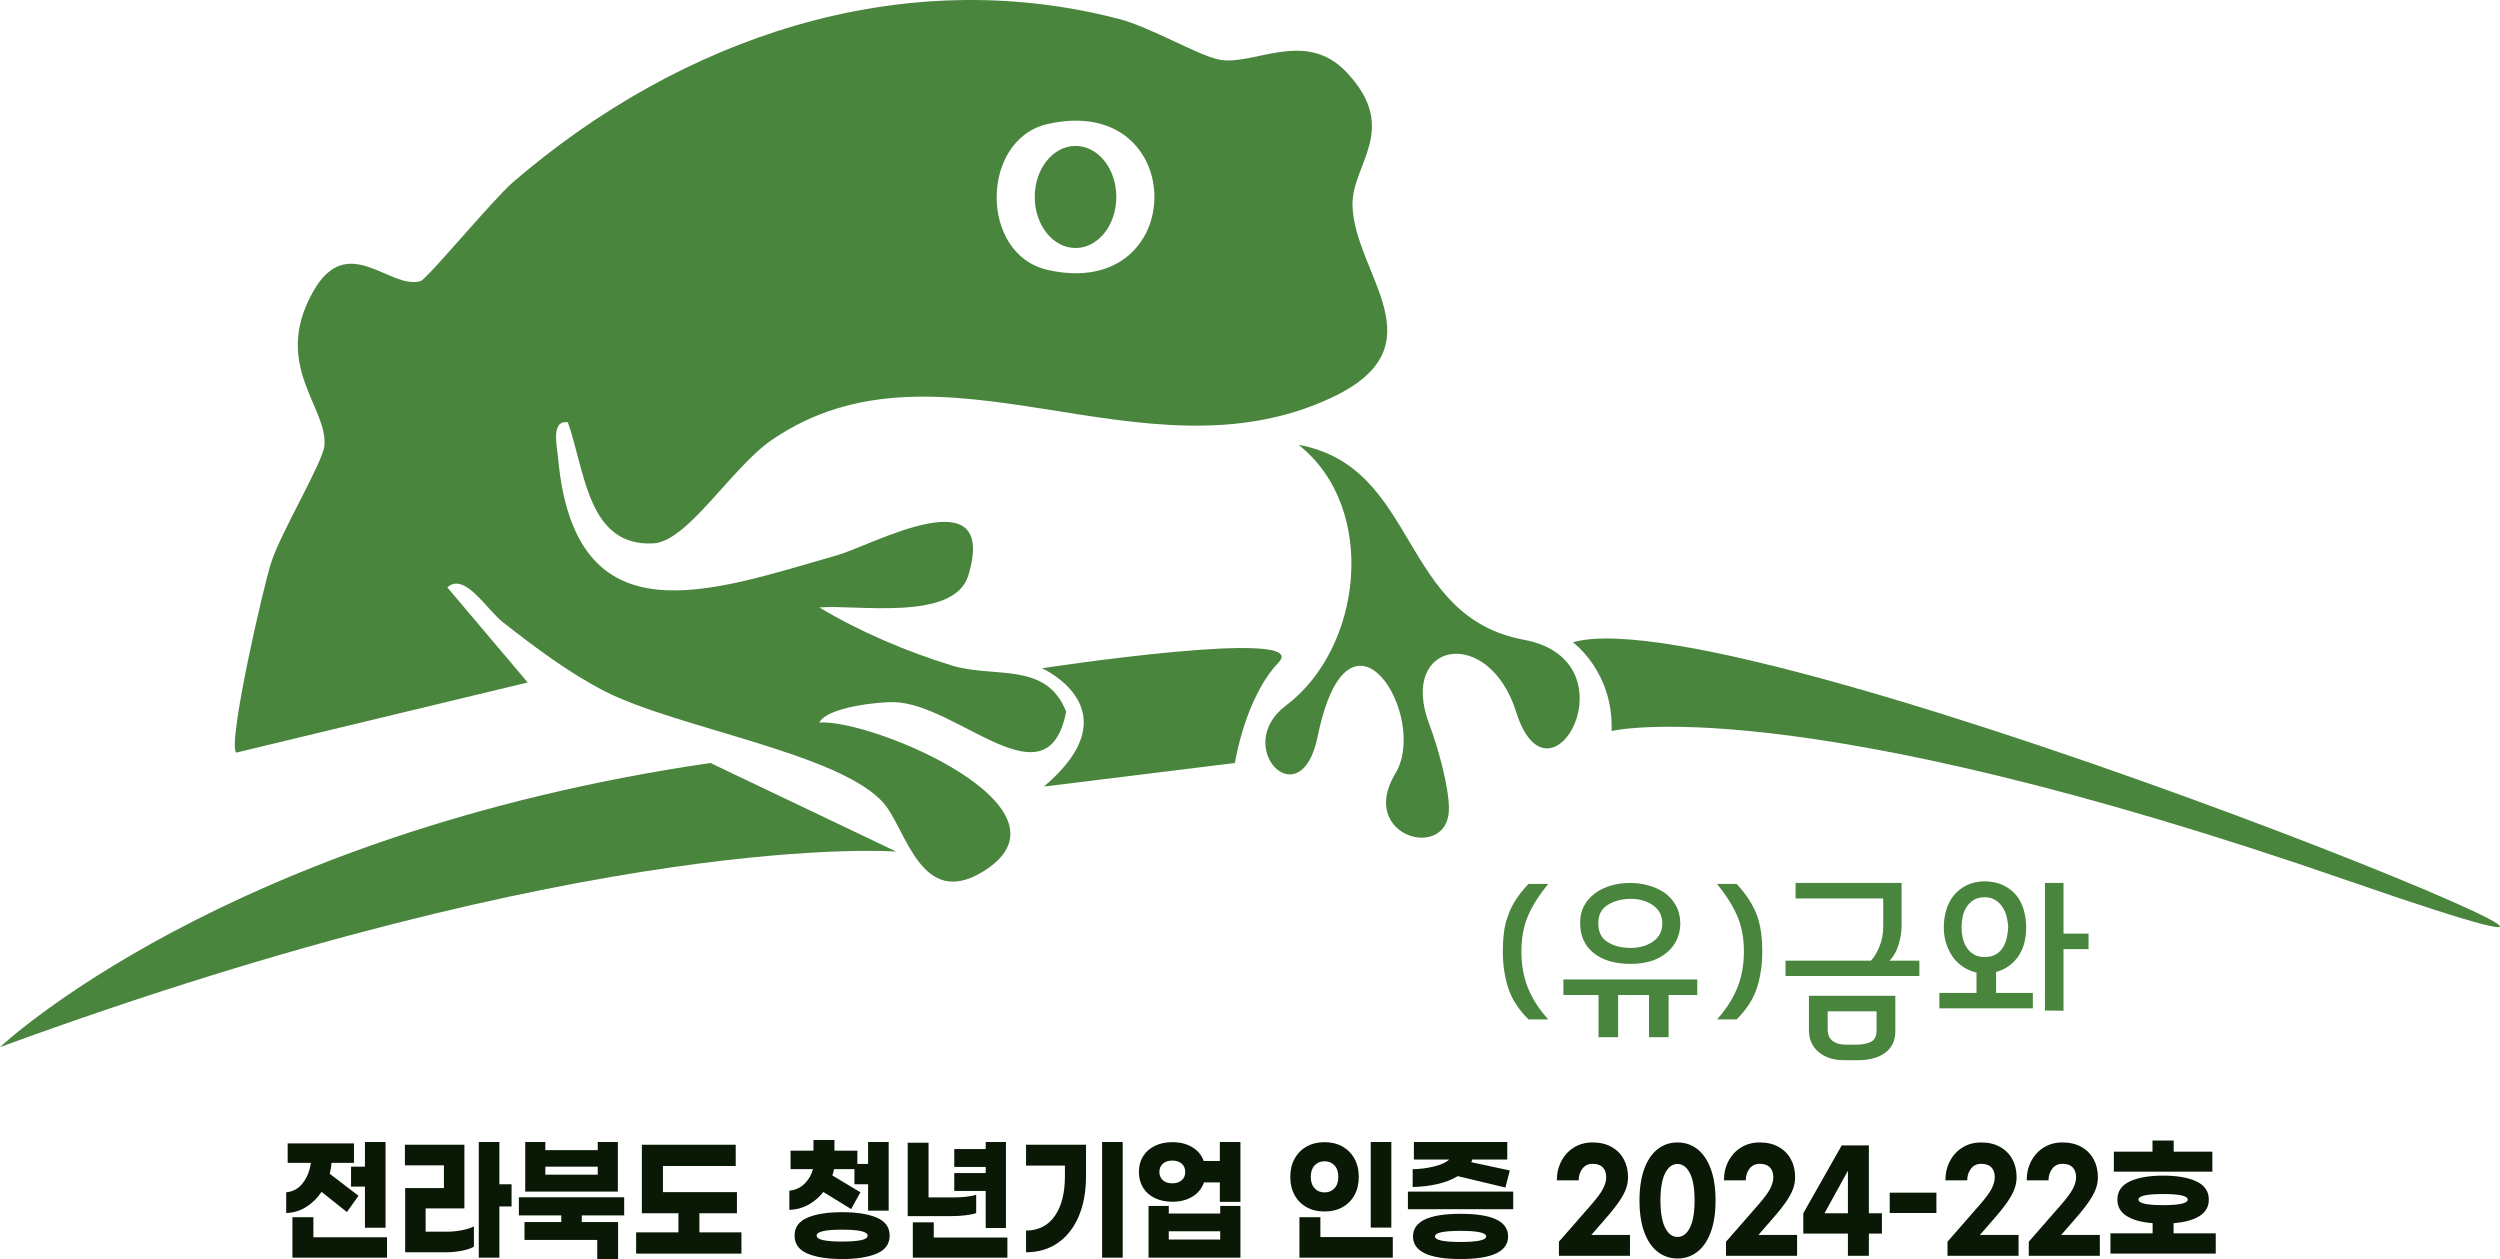 <?xml version="1.0" encoding="utf-8"?>
<!-- Generator: Adobe Illustrator 16.0.0, SVG Export Plug-In . SVG Version: 6.00 Build 0)  -->
<!DOCTYPE svg PUBLIC "-//W3C//DTD SVG 1.1//EN" "http://www.w3.org/Graphics/SVG/1.1/DTD/svg11.dtd">
<svg version="1.1" id="Layer_1" xmlns="http://www.w3.org/2000/svg" xmlns:xlink="http://www.w3.org/1999/xlink" x="0px" y="0px"
	 width="922.996px" height="464.834px" viewBox="0 0 922.996 464.834" enable-background="new 0 0 922.996 464.834"
	 xml:space="preserve">
<path fill-rule="evenodd" clip-rule="evenodd" fill="#4A853E" d="M479.42,164.216c29.63,23.46,23.47,75.16-4.59,96.21
	c-20.28,15.221,5.4,42.012,11.62,11.602c11.54-56.441,41.39-7.322,28.71,13.559c-14.18,23.391,20.02,32.779,19.79,12.771
	c-0.101-8.313-4.04-22.402-7.33-31.17c-11.4-30.512,22-36.472,32.14-4.341c12.35,39.188,44.37-18.921,2.88-26.642
	c-46.3-8.598-38.67-63.839-83.22-71.978V164.216z"/>
<path fill="#4A853E" d="M209.64,155.917c-6.31-0.97-3.98,8.839-3.63,12.839c6.1,68.701,56.29,49.561,103.09,36.241
	c12.68-3.61,59.66-29.85,48.4,7.46c-5.18,17.16-41.49,10.65-55,11.81c14.89,8.94,32.37,16.371,48.98,21.46
	c15.57,4.77,34.86-1.67,42.14,17.029c-6.86,35.24-39.86-2.8-63.42-3.529c-5.37-0.17-24.82,1.779-27.69,7.529
	c19.66-1.33,98.01,31.791,60.48,54.99c-22.89,14.15-28.42-15.52-36.64-25.109c-15.87-18.521-76.49-27.82-103.14-41.461
	c-13.08-6.699-26-16.39-37.55-25.461c-6.06-4.759-14.14-18.659-20.51-12.849l29.68,35.099L87.2,277.867
	c-3.23-3.37,9.87-60.79,12.94-70.25c3.68-11.34,19.13-37.05,19.63-43.1c1.19-14.36-19.19-29.54-4.44-56.38
	c12.81-23.32,28.51-0.961,39.94-4.36c2.4-0.71,26.84-30.24,34.1-36.49c61.65-53.12,142.77-81.3,223.68-60.31
	c11.68,3.029,29.39,13.51,37,15.029c12.681,2.541,31.8-11.58,47.13,4.701c19.95,21.18,1.66,33.91,2.16,49.32
	c0.82,25.37,32.84,51.62-7.479,70.67c-70.121,33.13-144.641-26.95-206.92,15.74c-14.8,10.14-31.05,37.51-43.7,38.18
	c-24.35,1.29-25.21-26.83-31.59-44.7H209.64z M386.82,45.777c-24.92,5.59-25.36,48.189,0,53.88
	C439.33,111.447,439.35,33.997,386.82,45.777"/>
<path fill="#4A853E" d="M0,386.596c0,0,83.05-78.68,262.27-104.908l68.63,32.719C330.9,314.407,220.75,305.727,0,386.596"/>
<path fill="#4A853E" d="M384.67,246.716c0,0,34.27,15.239,0.75,43.681l70.51-8.709c0,0,3.69-24.111,16.17-37.16
	c12.48-13.041-87.42,2.188-87.42,2.188H384.67z"/>
<path fill="#4A853E" d="M580.72,237.147c0,0,15.07,10.891,14.271,32.75c0,0,65.92-16.221,272.319,55.391
	c206.41,71.609-222.77-107.112-286.6-88.141H580.72z"/>
<path fill="#4A853E" d="M571.617,376.366h-7.306c-3.728-3.727-6.237-7.641-7.528-11.74c-1.293-4.1-1.938-8.535-1.938-13.307
	c0-2.533,0.136-4.893,0.41-7.08c0.272-2.186,0.782-4.273,1.528-6.262c0.695-1.988,1.651-3.926,2.869-5.814s2.771-3.826,4.659-5.814
	h7.306c-3.33,4.025-5.814,7.938-7.455,11.74c-1.64,3.801-2.46,8.213-2.46,13.23c0,4.92,0.808,9.395,2.423,13.418
	C565.739,368.762,568.236,372.639,571.617,376.366"/>
<path fill="#4A853E" d="M590.178,382.926v-15.58h-12.971v-5.738h49.422v5.738h-10.585v15.58h-7.23v-15.58h-11.405v15.58H590.178z
	 M602.03,355.866c-5.814,0-10.375-1.34-13.679-4.025c-3.305-2.684-4.958-6.336-4.958-10.957c-0.05-2.434,0.422-4.57,1.417-6.41
	c0.993-1.838,2.359-3.402,4.1-4.695c1.688-1.242,3.652-2.188,5.889-2.834c2.236-0.645,4.597-0.969,7.082-0.969
	c2.236,0,4.447,0.299,6.634,0.895s4.175,1.492,5.964,2.684c1.739,1.242,3.143,2.795,4.212,4.658
	c1.068,1.863,1.627,4.088,1.677,6.672c-0.05,4.473-1.727,8.088-5.031,10.848C612.03,354.489,607.595,355.866,602.03,355.866
	 M613.733,340.883c-0.051-2.832-1.193-5.043-3.43-6.635c-2.236-1.59-4.97-2.385-8.199-2.385c-3.28,0-6.112,0.734-8.498,2.199
	c-2.386,1.467-3.554,3.74-3.504,6.82c-0.05,3.133,1.081,5.432,3.392,6.896c2.312,1.465,5.182,2.199,8.61,2.199
	c3.131,0,5.839-0.771,8.125-2.313C612.515,346.127,613.683,343.866,613.733,340.883"/>
<path fill="#4A853E" d="M641.164,376.366h-7.23c3.329-3.727,5.814-7.604,7.454-11.629c1.64-4.023,2.46-8.498,2.46-13.418
	c0-5.018-0.833-9.43-2.496-13.23c-1.666-3.803-4.138-7.715-7.418-11.74h7.23c1.838,1.988,3.366,3.926,4.585,5.814
	c1.217,1.889,2.198,3.826,2.944,5.814c0.695,1.988,1.192,4.076,1.49,6.262c0.298,2.188,0.447,4.547,0.447,7.08
	c0,4.771-0.646,9.207-1.938,13.307C647.4,368.725,644.893,372.639,641.164,376.366"/>
<path fill="#4A853E" d="M690.734,354.674c1.193-1.24,2.236-2.957,3.131-5.143c0.943-2.287,1.416-4.746,1.416-7.381v-10.436H662.93
	v-5.74h39.136v15.879c0,2.234-0.398,4.621-1.193,7.154c-0.745,2.387-1.839,4.275-3.279,5.666h11.032v5.664h-49.422v-5.664H690.734z
	 M680.82,391.424c-3.876,0-7.007-1.008-9.393-3.02s-3.578-4.709-3.578-8.088v-12.672h31.904v13.045c0,3.477-1.243,6.137-3.727,7.977
	c-2.485,1.838-5.814,2.758-9.989,2.758H680.82z M674.782,380.092c0,1.842,0.597,3.232,1.789,4.176s2.807,1.416,4.846,1.416h4.025
	c1.938,0,3.653-0.322,5.144-0.969s2.236-2.061,2.236-4.25v-7.082h-18.04V380.092z"/>
<path fill="#4A853E" d="M732.702,325.377c2.684,0.051,4.981,0.537,6.896,1.455c1.912,0.92,3.515,2.15,4.808,3.689
	c1.242,1.541,2.162,3.344,2.758,5.404c0.597,2.064,0.896,4.211,0.896,6.447c0,5.27-1.417,9.393-4.249,12.375
	c-1.939,2.039-4.225,3.406-6.858,4.1v7.752h13.567v5.666h-34.514V366.6h13.716v-7.527c-1.144-0.248-2.212-0.621-3.206-1.117
	c-1.839-0.896-3.429-2.113-4.771-3.654c-1.293-1.539-2.299-3.328-3.019-5.367c-0.722-2.037-1.081-4.223-1.081-6.561
	c0-2.334,0.322-4.533,0.969-6.596c0.646-2.063,1.589-3.84,2.833-5.33c1.292-1.539,2.87-2.758,4.733-3.652
	S730.217,325.428,732.702,325.377 M732.702,331.268c-1.64,0-3.007,0.348-4.1,1.043c-1.094,0.697-1.964,1.592-2.609,2.684
	c-0.696,1.094-1.168,2.299-1.416,3.615c-0.25,1.316-0.374,2.572-0.374,3.764c0,1.244,0.138,2.51,0.411,3.803
	c0.272,1.293,0.756,2.486,1.453,3.578c0.646,1.043,1.515,1.902,2.609,2.572c1.093,0.672,2.435,1.006,4.025,1.006
	c1.688,0,3.094-0.334,4.211-1.006c1.119-0.67,2-1.553,2.647-2.646c0.644-1.094,1.105-2.285,1.379-3.578
	c0.272-1.293,0.434-2.561,0.484-3.803c-0.051-1.141-0.224-2.359-0.521-3.652c-0.299-1.291-0.796-2.482-1.491-3.576
	c-0.646-1.094-1.528-2-2.646-2.723C735.646,331.627,734.292,331.268,732.702,331.268 M761.849,344.686h9.243v5.738h-9.243v22.736
	l-6.858-0.074v-47.111h6.858V344.686z"/>
<path fill-rule="evenodd" clip-rule="evenodd" fill="#4A853E" d="M412.148,72.717c0,10.409-6.743,18.848-15.061,18.848
	s-15.062-8.439-15.062-18.848c0-10.408,6.744-18.847,15.062-18.847S412.148,62.309,412.148,72.717"/>
<g>
	<path fill="#091905" d="M113.001,445.635c-2.25,1.4-4.695,2.133-7.335,2.199v-7.65c2.49-0.199,4.538-1.34,6.143-3.424
		c1.604-2.084,2.587-4.559,2.948-7.426h-8.55v-7.199h24.48v7.199h-8.28c-0.09,1.367-0.315,2.701-0.675,4l10.62,8.15l-4.275,6
		l-9.36-7.449C117.156,442.368,115.251,444.235,113.001,445.635z M142.881,456.786v7.549h-34.92v-14.949h7.74v7.4H142.881z
		 M134.736,430.735v-9.1h7.605v31.65h-7.605v-15.201h-5.13v-7.35H134.736z"/>
	<path fill="#091905" d="M165.021,454.735c1.83,0,3.652-0.176,5.468-0.525c1.814-0.35,3.308-0.824,4.478-1.424v7.5
		c-1.141,0.633-2.648,1.133-4.522,1.5c-1.875,0.365-3.758,0.549-5.647,0.549h-15.21v-23.699h14.31v-8.4h-14.4v-7.6h21.96v23.5
		h-14.31v8.6H165.021z M188.871,445.434h-4.5v18.9h-7.605v-42.699h7.605v15.6h4.5V445.434z"/>
	<path fill="#091905" d="M214.79,448.735v2.449h13.41v13.65h-7.695v-7.049H193.64v-6.602h13.59v-2.449h-15.66v-6.699h38.88v6.699
		H214.79z M228.11,439.934h-34.2v-18.299h7.425v3h19.35v-3h7.425V439.934z M220.685,433.684v-2.949h-19.35v2.949H220.685z"/>
	<path fill="#091905" d="M273.74,454.985v7.85h-38.88v-7.85h15.615v-7.051h-13.5v-25.299h34.65v7.85H244.76v9.65h27.315v7.799
		h-13.86v7.051H273.74z"/>
	<path fill="#091905" d="M298.422,444.809c-2.145,1.184-4.478,1.809-6.998,1.875v-7.1c2.189-0.199,4.05-1.041,5.58-2.525
		c1.53-1.482,2.58-3.291,3.15-5.424h-8.28v-6.801h8.46v-3.949h7.74v3.949h8.46v4.9h3.96v-8.1h7.605v25.35h-7.605v-9.75h-5.04v-5.6
		h-7.515c-0.241,1.066-0.45,1.85-0.63,2.35l10.35,6.199l-3.42,6.201l-10.26-6.301C302.419,442.051,300.566,443.627,298.422,444.809z
		 M323.712,449.559c3.165,1.352,4.748,3.559,4.748,6.625s-1.583,5.275-4.748,6.625c-3.166,1.352-7.433,2.025-12.802,2.025
		c-5.371,0-9.638-0.674-12.803-2.025c-3.166-1.35-4.748-3.559-4.748-6.625s1.582-5.273,4.748-6.625
		c3.165-1.35,7.432-2.023,12.803-2.023C316.279,447.536,320.546,448.209,323.712,449.559z M317.794,457.885
		c1.68-0.334,2.52-0.9,2.52-1.701c0-1.465-3.135-2.199-9.405-2.199c-6.271,0-9.405,0.734-9.405,2.199
		c0,0.801,0.839,1.367,2.52,1.701c1.68,0.334,3.975,0.5,6.885,0.5C313.819,458.385,316.114,458.219,317.794,457.885z"/>
	<path fill="#091905" d="M356.472,448.684c-1.665,0.201-3.413,0.301-5.243,0.301h-16.11v-27.1h7.695v20.199h8.73
		c3.99,0,6.945-0.332,8.865-1v6.801C359.449,448.219,358.137,448.485,356.472,448.684z M371.929,456.885v7.449h-34.92v-13.049h7.74
		v5.6H371.929z M363.919,439.684h-11.61v-6.6h11.61v-2.25h-11.61v-6.6h11.61v-2.6h7.47v31.75h-7.47V439.684z"/>
	<path fill="#091905" d="M400.954,434.184c0,5.734-0.908,10.719-2.723,14.951c-1.815,4.232-4.387,7.492-7.717,9.775
		c-3.33,2.281-7.23,3.424-11.7,3.424v-8c4.59-0.033,8.129-1.832,10.62-5.4c2.49-3.566,3.735-8.482,3.735-14.75v-3.85h-14.355v-7.699
		h22.14V434.184z M414.499,464.334h-7.605v-42.699h7.605V464.334z"/>
	<path fill="#091905" d="M457.968,421.635v22.1h-7.605v-7.199h-5.85c-0.781,2.232-2.198,3.982-4.252,5.25
		c-2.055,1.266-4.538,1.898-7.448,1.898c-2.43,0-4.583-0.449-6.458-1.35c-1.875-0.9-3.323-2.182-4.342-3.85
		c-1.021-1.666-1.53-3.6-1.53-5.801c0-2.199,0.51-4.125,1.53-5.773c1.02-1.65,2.467-2.934,4.342-3.852
		c1.875-0.916,4.028-1.375,6.458-1.375c2.85,0,5.302,0.617,7.357,1.852c2.055,1.232,3.472,2.934,4.252,5.1h5.94v-7H457.968z
		 M450.498,445.235h7.47v19.1h-33.93v-19.1h7.47v2.801h18.99V445.235z M436.301,435.735c0.855-0.766,1.282-1.783,1.282-3.051
		c0-1.266-0.427-2.281-1.282-3.049s-2.018-1.15-3.488-1.15c-1.47,0-2.632,0.383-3.487,1.15s-1.283,1.783-1.283,3.049
		c0,1.268,0.428,2.285,1.283,3.051c0.855,0.768,2.017,1.15,3.487,1.15C434.283,436.885,435.446,436.502,436.301,435.735z
		 M450.498,457.635v-3.051h-18.99v3.051H450.498z"/>
	<path fill="#091905" d="M495.61,423.286c1.904,1.066,3.39,2.566,4.455,4.5c1.064,1.934,1.598,4.166,1.598,6.699
		c0,2.566-0.533,4.816-1.598,6.75c-1.065,1.934-2.551,3.426-4.455,4.475c-1.905,1.051-4.103,1.576-6.593,1.576
		s-4.688-0.525-6.593-1.576c-1.905-1.049-3.39-2.541-4.454-4.475c-1.065-1.934-1.598-4.184-1.598-6.75
		c0-2.533,0.532-4.766,1.598-6.699c1.064-1.934,2.549-3.434,4.454-4.5s4.103-1.602,6.593-1.602S493.705,422.219,495.61,423.286z
		 M487.487,456.735h26.73v7.6h-34.47v-14.949h7.739V456.735z M485.351,430.26c-0.945,1.018-1.418,2.424-1.418,4.225
		s0.473,3.209,1.418,4.225c0.944,1.018,2.167,1.525,3.667,1.525s2.723-0.508,3.668-1.525c0.944-1.016,1.417-2.424,1.417-4.225
		s-0.473-3.207-1.417-4.225c-0.945-1.018-2.168-1.525-3.668-1.525S486.295,429.243,485.351,430.26z M513.678,453.235h-7.605v-31.6
		h7.605V453.235z"/>
	<path fill="#091905" d="M558.677,439.934v6.5h-38.88v-6.5H558.677z M538.202,434.235c-2.07,1.268-4.553,2.234-7.448,2.9
		s-5.962,1.033-9.202,1.1v-6.551c2.79-0.066,5.452-0.416,7.987-1.049s4.372-1.482,5.513-2.551h-13.05v-6.449h34.47v6.449h-12.915
		c-0.03,0.135-0.15,0.467-0.359,1l14.22,3.051l-1.62,6.299L538.202,434.235z M556.787,456.485c0,5.566-5.851,8.35-17.551,8.35
		c-11.699,0-17.55-2.783-17.55-8.35s5.851-8.35,17.55-8.35C550.937,448.135,556.787,450.918,556.787,456.485z M548.687,456.485
		c0-1.367-3.149-2.051-9.45-2.051c-6.3,0-9.449,0.684-9.449,2.051s3.149,2.051,9.449,2.051
		C545.537,458.536,548.687,457.852,548.687,456.485z"/>
	<path fill="#091905" d="M594.969,423.434c1.965,1.102,3.473,2.617,4.522,4.551s1.575,4.133,1.575,6.6
		c0,1.467-0.247,2.893-0.742,4.275s-1.336,2.949-2.521,4.699c-1.186,1.75-2.857,3.859-5.018,6.326l-5.265,6.049h14.265v7.701
		h-26.234v-5.201l12.015-13.75c2.07-2.365,3.494-4.307,4.275-5.824c0.779-1.516,1.17-2.908,1.17-4.176
		c0-1.566-0.413-2.791-1.237-3.674c-0.826-0.883-2.093-1.326-3.803-1.326c-1.591,0-2.843,0.602-3.758,1.801
		s-1.372,2.633-1.372,4.301h-8.056c0-2.633,0.563-5.018,1.688-7.15s2.685-3.809,4.681-5.025c1.994-1.217,4.267-1.824,6.817-1.824
		C590.672,421.786,593.004,422.334,594.969,423.434z"/>
	<path fill="#091905" d="M626.604,424.209c2.115,1.617,3.772,4.033,4.973,7.25c1.199,3.217,1.8,7.143,1.8,11.775
		s-0.601,8.551-1.8,11.75c-1.2,3.199-2.857,5.607-4.973,7.225s-4.538,2.426-7.268,2.426c-2.73,0-5.152-0.809-7.268-2.426
		s-3.772-4.025-4.973-7.225s-1.8-7.117-1.8-11.75s0.6-8.559,1.8-11.775s2.857-5.633,4.973-7.25c2.115-1.615,4.537-2.424,7.268-2.424
		C622.065,421.786,624.488,422.594,626.604,424.209z M614.769,433.135c-1.155,2.268-1.732,5.633-1.732,10.1
		c0,4.434,0.577,7.783,1.732,10.051c1.154,2.266,2.678,3.398,4.567,3.398c1.891,0,3.412-1.133,4.567-3.398
		c1.155-2.268,1.732-5.617,1.732-10.051c0-4.467-0.577-7.832-1.732-10.1s-2.677-3.4-4.567-3.4
		C617.446,429.735,615.923,430.868,614.769,433.135z"/>
	<path fill="#091905" d="M656.663,423.434c1.965,1.102,3.473,2.617,4.522,4.551s1.575,4.133,1.575,6.6
		c0,1.467-0.247,2.893-0.742,4.275s-1.336,2.949-2.521,4.699c-1.186,1.75-2.857,3.859-5.018,6.326l-5.265,6.049h14.265v7.701
		h-26.234v-5.201l12.015-13.75c2.07-2.365,3.494-4.307,4.275-5.824c0.779-1.516,1.17-2.908,1.17-4.176
		c0-1.566-0.413-2.791-1.237-3.674c-0.826-0.883-2.093-1.326-3.803-1.326c-1.591,0-2.843,0.602-3.758,1.801
		s-1.372,2.633-1.372,4.301h-8.056c0-2.633,0.563-5.018,1.688-7.15s2.685-3.809,4.681-5.025c1.994-1.217,4.267-1.824,6.817-1.824
		C652.366,421.786,654.698,422.334,656.663,423.434z"/>
	<path fill="#091905" d="M682.245,455.434h-16.47v-7.5l14.175-25.049h10.035v25.049h4.815v7.5h-4.815v8.201h-7.74V455.434z
		 M682.245,447.934v-15.699l-8.64,15.699H682.245z"/>
	<path fill="#091905" d="M714.915,440.334v7.5h-17.234v-7.5H714.915z"/>
	<path fill="#091905" d="M738.427,423.434c1.965,1.102,3.473,2.617,4.522,4.551s1.575,4.133,1.575,6.6
		c0,1.467-0.247,2.893-0.742,4.275s-1.336,2.949-2.521,4.699c-1.186,1.75-2.857,3.859-5.018,6.326l-5.265,6.049h14.265v7.701H719.01
		v-5.201l12.015-13.75c2.07-2.365,3.494-4.307,4.275-5.824c0.779-1.516,1.17-2.908,1.17-4.176c0-1.566-0.413-2.791-1.237-3.674
		c-0.826-0.883-2.093-1.326-3.803-1.326c-1.591,0-2.843,0.602-3.758,1.801s-1.372,2.633-1.372,4.301h-8.056
		c0-2.633,0.563-5.018,1.688-7.15s2.685-3.809,4.681-5.025c1.994-1.217,4.267-1.824,6.817-1.824
		C734.13,421.786,736.462,422.334,738.427,423.434z"/>
	<path fill="#091905" d="M768.441,423.434c1.965,1.102,3.473,2.617,4.522,4.551s1.575,4.133,1.575,6.6
		c0,1.467-0.247,2.893-0.742,4.275s-1.336,2.949-2.521,4.699c-1.186,1.75-2.857,3.859-5.018,6.326l-5.265,6.049h14.265v7.701
		h-26.234v-5.201l12.015-13.75c2.07-2.365,3.494-4.307,4.275-5.824c0.779-1.516,1.17-2.908,1.17-4.176
		c0-1.566-0.413-2.791-1.237-3.674c-0.826-0.883-2.093-1.326-3.803-1.326c-1.591,0-2.843,0.602-3.758,1.801
		s-1.372,2.633-1.372,4.301h-8.056c0-2.633,0.563-5.018,1.688-7.15s2.685-3.809,4.681-5.025c1.994-1.217,4.267-1.824,6.817-1.824
		C764.145,421.786,766.477,422.334,768.441,423.434z"/>
	<path fill="#091905" d="M818.054,455.334v7.5h-38.88v-7.5h15.57v-3.75c-4.051-0.299-7.23-1.166-9.54-2.6
		c-2.311-1.434-3.466-3.467-3.466-6.1c0-3.033,1.522-5.268,4.568-6.701c3.044-1.432,7.146-2.148,12.307-2.148
		s9.263,0.717,12.308,2.148c3.045,1.434,4.567,3.668,4.567,6.701c0,2.633-1.154,4.666-3.465,6.1s-5.489,2.301-9.54,2.6v3.75H818.054
		z M816.794,432.584h-36.36v-7.4h14.266v-4.1h7.829v4.1h14.266V432.584z M798.613,444.934c6.06,0,9.091-0.682,9.091-2.049
		s-3.031-2.051-9.091-2.051s-9.09,0.684-9.09,2.051S792.554,444.934,798.613,444.934z"/>
</g>
</svg>
